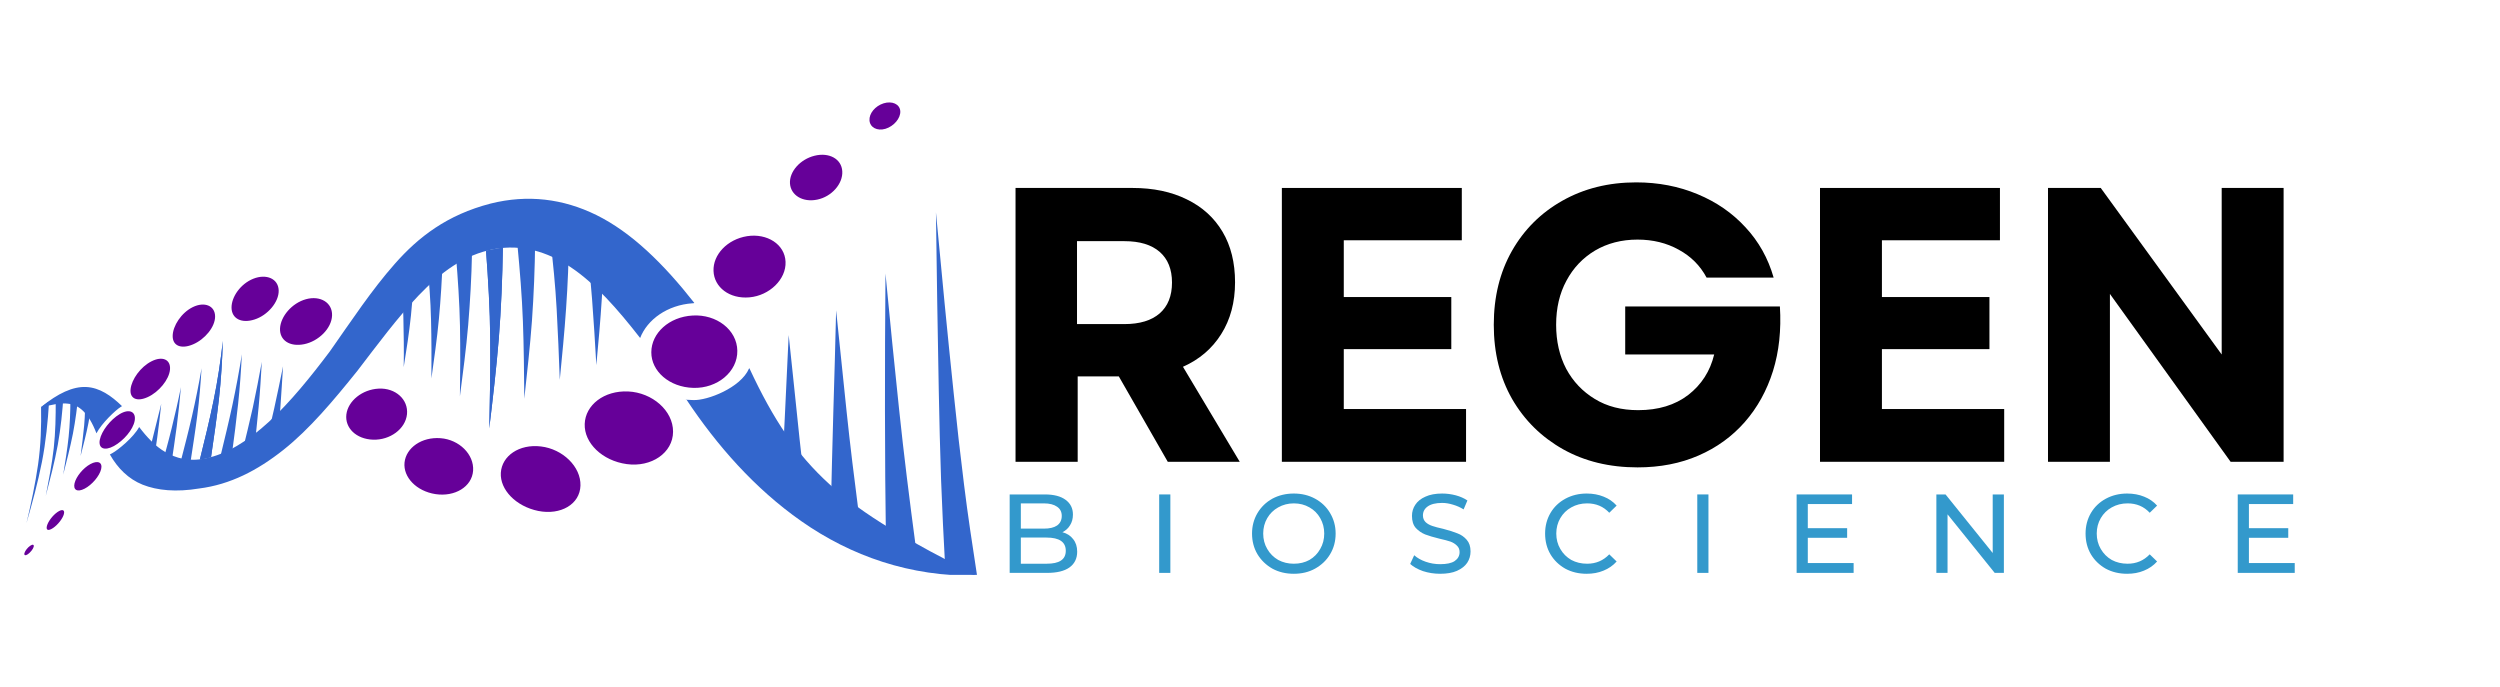 <svg xmlns="http://www.w3.org/2000/svg" xmlns:xlink="http://www.w3.org/1999/xlink" width="233" zoomAndPan="magnify" viewBox="0 0 174.75 48" height="64" preserveAspectRatio="xMidYMid meet" version="1.0"><defs><g/><clipPath id="6dae358234"><path d="M 2 13 L 68.297 13 L 68.297 40.184 L 2 40.184 Z M 2 13 " clip-rule="nonzero"/></clipPath><clipPath id="d0f6327025"><path d="M 65 14 L 68.297 14 L 68.297 40.184 L 65 40.184 Z M 65 14 " clip-rule="nonzero"/></clipPath><clipPath id="f921cbe2c6"><path d="M 1.66 28 L 4 28 L 4 37 L 1.66 37 Z M 1.66 28 " clip-rule="nonzero"/></clipPath><clipPath id="167415fa0b"><path d="M 1.66 7.027 L 63 7.027 L 63 39 L 1.66 39 Z M 1.66 7.027 " clip-rule="nonzero"/></clipPath></defs><g clip-path="url(#6dae358234)"><path fill="#3366cc" d="M 52.383 25.742 C 54.074 29.371 55.676 31.75 57.98 33.848 C 60.359 36.008 63.516 37.828 68.297 40.234 C 63.629 40.328 59.469 38.859 56 36.422 C 52.754 34.145 50.121 31.148 47.973 27.918 C 48.129 27.941 47.488 27.922 48.465 27.965 C 49.445 28.004 51.777 27.109 52.359 25.758 C 52.371 25.754 52.379 25.75 52.383 25.742 M 9.727 29.848 C 10.262 30.555 10.852 31.191 11.555 31.598 C 12.297 32.023 13.184 32.293 14.359 32.043 C 15.801 31.762 17.328 30.836 18.801 29.48 C 20.301 28.098 21.738 26.316 23.059 24.559 C 24.598 22.371 25.984 20.266 27.598 18.441 C 29.246 16.57 31.246 15.016 34.301 14.227 C 36.883 13.582 39.359 13.887 41.688 15.031 C 44.137 16.242 46.375 18.426 48.527 21.168 C 48.527 21.18 48.523 21.184 48.508 21.191 C 48.488 21.191 48.453 21.195 48.418 21.199 C 46.656 21.316 45.246 22.332 44.746 23.625 C 43.172 21.605 41.59 19.801 39.867 18.66 C 38.219 17.57 36.449 17.066 34.551 17.41 C 32.434 17.797 30.777 19.07 29.254 20.66 C 27.77 22.211 26.379 24.098 24.977 25.926 C 23.312 27.996 21.648 29.988 19.812 31.445 C 18 32.883 16.09 33.871 13.926 34.145 C 12.316 34.41 11.004 34.289 9.969 33.879 C 8.984 33.484 8.23 32.738 7.68 31.766 C 7.734 31.738 7.457 31.891 7.855 31.672 C 8.254 31.453 9.34 30.57 9.727 29.848 Z M 2.871 28.453 C 4.055 27.488 5.094 27.012 6.012 27.051 C 6.969 27.09 7.781 27.664 8.531 28.391 C 8.496 28.406 8.816 28.215 8.449 28.438 C 8.086 28.66 7.102 29.586 6.742 30.289 C 6.18 28.824 5.516 28.332 4.836 28.227 C 4.164 28.121 3.52 28.344 2.871 28.453 Z M 2.871 28.453 " fill-opacity="1" fill-rule="nonzero"/></g><g clip-path="url(#d0f6327025)"><path fill="#3366cc" d="M 68.297 40.234 C 67.559 40.051 66.82 39.863 66.07 39.676 C 65.957 37.645 65.859 35.59 65.781 33.539 C 65.707 31.488 65.664 29.43 65.621 27.363 C 65.578 25.293 65.543 23.211 65.512 21.125 C 65.477 19.035 65.453 16.938 65.422 14.84 C 65.629 16.957 65.824 19.074 66.027 21.191 C 66.23 23.305 66.449 25.418 66.668 27.531 C 66.883 29.641 67.121 31.766 67.387 33.879 C 67.648 36.004 67.973 38.121 68.297 40.234 " fill-opacity="1" fill-rule="evenodd"/></g><path fill="#3366cc" d="M 64 38.125 C 63.312 38.129 62.621 38.105 61.93 38.074 C 61.883 34.961 61.863 31.824 61.859 28.672 C 61.852 25.523 61.871 22.332 61.895 19.121 C 62.195 22.289 62.516 25.461 62.848 28.625 C 63.18 31.789 63.578 34.957 64 38.125 " fill-opacity="1" fill-rule="evenodd"/><path fill="#3366cc" d="M 60.02 35.828 C 59.367 35.816 58.719 35.793 58.074 35.738 C 58.125 33.441 58.184 31.121 58.25 28.785 C 58.316 26.441 58.395 24.078 58.445 21.695 C 58.688 24.047 58.934 26.406 59.176 28.754 C 59.422 31.105 59.715 33.469 60.02 35.828 " fill-opacity="1" fill-rule="evenodd"/><path fill="#3366cc" d="M 56.391 35.066 C 55.777 35.023 55.168 34.977 54.57 34.938 C 54.664 33.047 54.766 31.145 54.855 29.223 C 54.945 27.301 55.043 25.367 55.129 23.422 C 55.328 25.352 55.543 27.285 55.738 29.227 C 55.93 31.164 56.168 33.117 56.391 35.066 " fill-opacity="1" fill-rule="evenodd"/><g clip-path="url(#f921cbe2c6)"><path fill="#3366cc" d="M 2.871 28.453 C 3.066 28.324 3.246 28.203 3.43 28.07 C 3.344 29.469 3.207 30.891 2.93 32.297 C 2.648 33.73 2.258 35.145 1.852 36.562 C 2.172 35.199 2.465 33.836 2.66 32.477 C 2.855 31.121 2.895 29.777 2.871 28.453 " fill-opacity="1" fill-rule="evenodd"/></g><path fill="#3366cc" d="M 3.895 28.023 C 4.082 27.871 4.266 27.719 4.445 27.566 C 4.367 28.742 4.25 29.918 4.039 31.098 C 3.824 32.285 3.504 33.48 3.199 34.668 C 3.414 33.547 3.633 32.434 3.758 31.316 C 3.879 30.211 3.898 29.113 3.895 28.023 " fill-opacity="1" fill-rule="evenodd"/><path fill="#3366cc" d="M 4.922 27.922 C 5.102 27.773 5.289 27.621 5.492 27.461 C 5.402 28.402 5.281 29.359 5.098 30.309 C 4.91 31.266 4.66 32.219 4.418 33.176 C 4.562 32.293 4.703 31.414 4.797 30.535 C 4.887 29.652 4.918 28.785 4.922 27.922 " fill-opacity="1" fill-rule="evenodd"/><path fill="#3366cc" d="M 5.953 27.645 C 6.141 27.5 6.348 27.367 6.543 27.246 C 6.441 28.016 6.332 28.785 6.184 29.559 C 6.035 30.324 5.828 31.102 5.633 31.875 C 5.727 31.152 5.816 30.453 5.883 29.738 C 5.949 29.023 5.953 28.332 5.953 27.645 " fill-opacity="1" fill-rule="evenodd"/><path fill="#3366cc" d="M 33.973 17.52 C 34.355 17.445 34.754 17.375 35.152 17.305 C 35.117 19.426 35.035 21.543 34.867 23.664 C 34.695 25.773 34.449 27.863 34.199 29.941 C 34.25 27.852 34.285 25.77 34.266 23.688 C 34.25 21.617 34.125 19.559 33.973 17.52 " fill-opacity="1" fill-rule="evenodd"/><path fill="#3366cc" d="M 36.168 17.117 C 36.582 17.047 37 16.977 37.406 16.902 C 37.387 18.746 37.312 20.586 37.184 22.418 C 37.051 24.25 36.84 26.07 36.648 27.875 C 36.633 26.07 36.617 24.258 36.551 22.453 C 36.484 20.66 36.336 18.883 36.168 17.117 " fill-opacity="1" fill-rule="evenodd"/><path fill="#3366cc" d="M 38.465 16.723 C 38.902 16.652 39.344 16.578 39.777 16.504 C 39.754 18.188 39.688 19.879 39.57 21.555 C 39.457 23.23 39.289 24.895 39.129 26.551 C 39.066 24.895 39.004 23.242 38.91 21.602 C 38.82 19.961 38.656 18.336 38.465 16.723 " fill-opacity="1" fill-rule="evenodd"/><path fill="#3366cc" d="M 40.898 16.316 C 41.355 16.242 41.809 16.164 42.273 16.086 C 42.246 17.672 42.164 19.254 42.07 20.828 C 41.973 22.398 41.828 23.969 41.684 25.523 C 41.598 23.969 41.5 22.422 41.383 20.883 C 41.266 19.348 41.086 17.828 40.898 16.316 " fill-opacity="1" fill-rule="evenodd"/><path fill="#3366cc" d="M 35.152 17.305 C 34.754 17.375 34.355 17.445 33.973 17.52 C 34.125 19.559 34.25 21.617 34.266 23.688 C 34.285 25.77 34.25 27.852 34.199 29.941 C 34.449 27.863 34.695 25.773 34.867 23.664 C 35.035 21.543 35.117 19.426 35.152 17.305 " fill-opacity="1" fill-rule="evenodd"/><path fill="#3366cc" d="M 32.992 17.691 C 32.613 17.762 32.242 17.836 31.875 17.91 C 32.008 19.512 32.117 21.133 32.152 22.766 C 32.184 24.398 32.172 26.051 32.148 27.703 C 32.363 26.051 32.586 24.375 32.727 22.715 C 32.863 21.047 32.961 19.363 32.992 17.691 " fill-opacity="1" fill-rule="evenodd"/><path fill="#3366cc" d="M 30.945 18.098 C 30.582 18.172 30.219 18.242 29.863 18.316 C 29.992 19.648 30.098 20.996 30.129 22.352 C 30.164 23.715 30.164 25.086 30.156 26.457 C 30.344 25.074 30.551 23.691 30.68 22.289 C 30.809 20.898 30.895 19.496 30.945 18.098 " fill-opacity="1" fill-rule="evenodd"/><path fill="#3366cc" d="M 28.973 18.496 C 28.629 18.566 28.289 18.641 27.953 18.719 C 28.059 19.859 28.168 21 28.195 22.156 C 28.219 23.32 28.242 24.48 28.219 25.664 C 28.41 24.473 28.598 23.277 28.723 22.082 C 28.844 20.887 28.918 19.691 28.973 18.496 " fill-opacity="1" fill-rule="evenodd"/><path fill="#3366cc" d="M 13.969 32.129 C 14.23 32.078 14.492 32.02 14.75 31.961 C 14.949 30.602 15.148 29.25 15.305 27.887 C 15.457 26.527 15.535 25.172 15.578 23.828 C 15.422 25.219 15.215 26.609 14.93 27.996 C 14.645 29.379 14.309 30.758 13.969 32.129 " fill-opacity="1" fill-rule="evenodd"/><path fill="#3366cc" d="M 15.426 31.824 C 15.688 31.773 15.949 31.746 16.215 31.715 C 16.375 30.551 16.516 29.395 16.645 28.23 C 16.77 27.07 16.848 25.914 16.906 24.762 C 16.723 25.941 16.496 27.129 16.246 28.309 C 15.996 29.484 15.707 30.66 15.426 31.824 " fill-opacity="1" fill-rule="evenodd"/><path fill="#3366cc" d="M 16.922 31.637 C 17.191 31.613 17.473 31.578 17.75 31.559 C 17.871 30.512 17.984 29.461 18.082 28.41 C 18.184 27.367 18.238 26.328 18.301 25.293 C 18.105 26.355 17.902 27.426 17.672 28.488 C 17.438 29.547 17.176 30.594 16.922 31.637 " fill-opacity="1" fill-rule="evenodd"/><path fill="#3366cc" d="M 18.477 31.473 C 18.766 31.445 19.055 31.414 19.344 31.391 C 19.438 30.418 19.527 29.457 19.598 28.488 C 19.668 27.527 19.723 26.562 19.785 25.602 C 19.582 26.594 19.383 27.578 19.164 28.562 C 18.945 29.535 18.711 30.512 18.477 31.473 " fill-opacity="1" fill-rule="evenodd"/><path fill="#3366cc" d="M 14.75 31.961 C 14.492 32.02 14.23 32.078 13.969 32.129 C 14.312 30.758 14.645 29.379 14.93 27.996 C 15.215 26.609 15.422 25.219 15.578 23.828 C 15.535 25.172 15.457 26.527 15.305 27.887 C 15.148 29.25 14.949 30.602 14.75 31.961 " fill-opacity="1" fill-rule="evenodd"/><path fill="#3366cc" d="M 13.32 32.266 C 13.078 32.316 12.836 32.367 12.59 32.418 C 12.871 31.316 13.164 30.215 13.418 29.098 C 13.672 27.984 13.898 26.863 14.09 25.742 C 14.023 26.824 13.934 27.91 13.797 28.992 C 13.66 30.086 13.484 31.176 13.32 32.266 " fill-opacity="1" fill-rule="evenodd"/><path fill="#3366cc" d="M 11.957 32.555 C 11.715 32.617 11.473 32.695 11.238 32.777 C 11.5 31.836 11.766 30.891 12 29.934 C 12.234 28.98 12.457 28.02 12.648 27.059 C 12.566 27.977 12.473 28.887 12.355 29.801 C 12.234 30.711 12.098 31.633 11.957 32.555 " fill-opacity="1" fill-rule="evenodd"/><path fill="#3366cc" d="M 10.629 32.984 C 10.395 33.066 10.172 33.141 9.945 33.223 C 10.184 32.395 10.43 31.562 10.645 30.738 C 10.859 29.898 11.07 29.059 11.273 28.223 C 11.188 29.012 11.102 29.809 10.988 30.602 C 10.875 31.395 10.766 32.191 10.629 32.984 " fill-opacity="1" fill-rule="evenodd"/><g clip-path="url(#167415fa0b)"><path fill="#660099" d="M 4.016 35.793 C 4.348 35.566 4.547 35.625 4.465 35.938 C 4.383 36.25 4.043 36.684 3.707 36.91 C 3.371 37.133 3.199 37.066 3.281 36.758 C 3.363 36.449 3.684 36.023 4.016 35.793 M 6.32 32.438 C 6.832 32.16 7.184 32.309 7.07 32.793 C 6.953 33.281 6.422 33.898 5.91 34.16 C 5.402 34.422 5.102 34.25 5.211 33.781 C 5.324 33.312 5.809 32.715 6.32 32.438 Z M 8.379 28.938 C 9.047 28.543 9.527 28.781 9.414 29.41 C 9.301 30.039 8.637 30.805 7.965 31.176 C 7.293 31.543 6.859 31.344 6.977 30.738 C 7.098 30.133 7.711 29.332 8.379 28.938 Z M 10.586 25.258 C 11.34 24.871 11.941 25.117 11.883 25.828 C 11.824 26.535 11.098 27.406 10.332 27.754 C 9.57 28.105 9.051 27.863 9.129 27.188 C 9.207 26.512 9.828 25.641 10.586 25.258 Z M 13.48 21.465 C 14.289 21.07 15.027 21.363 15.035 22.109 C 15.047 22.852 14.312 23.723 13.496 24.07 C 12.684 24.418 12.066 24.188 12.07 23.488 C 12.074 22.785 12.672 21.859 13.48 21.465 Z M 17.715 19.48 C 18.617 19.125 19.449 19.473 19.48 20.293 C 19.508 21.113 18.703 22.043 17.793 22.332 C 16.883 22.625 16.199 22.277 16.184 21.516 C 16.172 20.758 16.812 19.836 17.715 19.48 Z M 21.391 20.914 C 22.383 20.641 23.246 21.148 23.211 22.055 C 23.18 22.961 22.262 23.855 21.258 24.059 C 20.25 24.262 19.535 23.785 19.574 22.953 C 19.617 22.121 20.398 21.188 21.391 20.914 Z M 26.078 30.734 C 24.895 30.695 24.098 29.91 24.211 28.969 C 24.328 28.027 25.316 27.219 26.48 27.164 C 27.641 27.109 28.551 27.918 28.449 28.953 C 28.344 29.988 27.258 30.773 26.078 30.734 Z M 30.445 34.539 C 29.109 34.336 28.172 33.355 28.277 32.328 C 28.387 31.297 29.477 30.531 30.789 30.629 C 32.102 30.727 33.148 31.766 33.07 32.902 C 32.988 34.035 31.781 34.742 30.445 34.539 Z M 37.625 35.715 C 36.066 35.398 34.938 34.23 35.008 33.051 C 35.078 31.867 36.289 31.023 37.812 31.207 C 39.336 31.387 40.613 32.625 40.574 33.941 C 40.539 35.254 39.184 36.027 37.625 35.715 Z M 43.812 32.441 C 42.098 32.207 40.824 30.965 40.871 29.637 C 40.914 28.309 42.227 27.285 43.91 27.363 C 45.59 27.441 47.055 28.699 47.047 30.18 C 47.039 31.66 45.527 32.676 43.812 32.441 Z M 48.465 27.113 C 46.785 27.066 45.52 25.949 45.527 24.621 C 45.531 23.289 46.762 22.148 48.418 22.055 C 50.078 21.957 51.516 23.047 51.539 24.516 C 51.562 25.984 50.145 27.16 48.465 27.113 Z M 52.387 20.785 C 50.988 20.91 49.914 20.074 49.875 18.938 C 49.832 17.805 50.836 16.727 52.227 16.508 C 53.617 16.293 54.863 17.074 54.91 18.301 C 54.961 19.527 53.785 20.66 52.387 20.785 Z M 57.125 13.953 C 56.113 14.164 55.273 13.648 55.219 12.824 C 55.168 11.996 55.93 11.137 56.934 10.887 C 57.941 10.633 58.824 11.098 58.875 11.969 C 58.93 12.84 58.137 13.746 57.125 13.953 Z M 61.891 9.004 C 61.305 9.176 60.812 8.902 60.777 8.418 C 60.742 7.934 61.172 7.41 61.762 7.223 C 62.355 7.039 62.898 7.273 62.93 7.77 C 62.961 8.266 62.477 8.828 61.891 9.004 Z M 2.113 38.148 C 2.285 38.027 2.398 38.062 2.352 38.23 C 2.305 38.395 2.117 38.621 1.945 38.742 C 1.77 38.863 1.664 38.816 1.711 38.656 C 1.758 38.492 1.938 38.266 2.113 38.148 Z M 2.113 38.148 " fill-opacity="1" fill-rule="evenodd"/></g><g fill="#000000" fill-opacity="1"><g transform="translate(68.689, 32.279)"><g><path d="M 2.297 0 L 2.297 -19.141 L 10.469 -19.141 C 11.926 -19.141 13.191 -18.875 14.266 -18.344 C 15.348 -17.82 16.18 -17.066 16.766 -16.078 C 17.348 -15.098 17.641 -13.922 17.641 -12.547 C 17.641 -11.148 17.316 -9.941 16.672 -8.922 C 16.035 -7.91 15.145 -7.148 14 -6.641 L 17.969 0 L 12.938 0 L 9.516 -5.969 L 6.641 -5.969 L 6.641 0 Z M 6.594 -9.625 L 9.906 -9.625 C 10.977 -9.625 11.801 -9.875 12.375 -10.375 C 12.945 -10.875 13.234 -11.594 13.234 -12.531 C 13.234 -13.457 12.945 -14.172 12.375 -14.672 C 11.801 -15.172 10.977 -15.422 9.906 -15.422 L 6.594 -15.422 Z M 6.594 -9.625 "/></g></g></g><g fill="#000000" fill-opacity="1"><g transform="translate(87.305, 32.279)"><g><path d="M 2.297 0 L 2.297 -19.141 L 14.875 -19.141 L 14.875 -15.484 L 6.625 -15.484 L 6.625 -11.516 L 14.141 -11.516 L 14.141 -7.875 L 6.625 -7.875 L 6.625 -3.688 L 15.172 -3.688 L 15.172 0 Z M 2.297 0 "/></g></g></g><g fill="#000000" fill-opacity="1"><g transform="translate(103.243, 32.279)"><g><path d="M 11.219 0.391 C 9.258 0.391 7.523 -0.031 6.016 -0.875 C 4.504 -1.727 3.316 -2.898 2.453 -4.391 C 1.598 -5.891 1.172 -7.617 1.172 -9.578 C 1.172 -11.523 1.594 -13.242 2.438 -14.734 C 3.289 -16.234 4.469 -17.406 5.969 -18.25 C 7.477 -19.102 9.195 -19.531 11.125 -19.531 C 12.676 -19.531 14.109 -19.254 15.422 -18.703 C 16.734 -18.16 17.848 -17.391 18.766 -16.391 C 19.691 -15.398 20.348 -14.227 20.734 -12.875 L 16.047 -12.875 C 15.598 -13.719 14.945 -14.367 14.094 -14.828 C 13.25 -15.297 12.289 -15.531 11.219 -15.531 C 10.102 -15.531 9.113 -15.273 8.25 -14.766 C 7.395 -14.254 6.727 -13.551 6.25 -12.656 C 5.77 -11.77 5.531 -10.742 5.531 -9.578 C 5.531 -8.422 5.766 -7.395 6.234 -6.5 C 6.711 -5.613 7.379 -4.91 8.234 -4.391 C 9.086 -3.867 10.098 -3.609 11.266 -3.609 C 12.672 -3.609 13.836 -3.961 14.766 -4.672 C 15.691 -5.391 16.297 -6.332 16.578 -7.5 L 10.359 -7.5 L 10.359 -10.859 L 21.172 -10.859 C 21.273 -9.211 21.113 -7.707 20.688 -6.344 C 20.258 -4.977 19.602 -3.789 18.719 -2.781 C 17.832 -1.77 16.754 -0.988 15.484 -0.438 C 14.223 0.113 12.801 0.391 11.219 0.391 Z M 11.219 0.391 "/></g></g></g><g fill="#000000" fill-opacity="1"><g transform="translate(124.921, 32.279)"><g><path d="M 2.297 0 L 2.297 -19.141 L 14.875 -19.141 L 14.875 -15.484 L 6.625 -15.484 L 6.625 -11.516 L 14.141 -11.516 L 14.141 -7.875 L 6.625 -7.875 L 6.625 -3.688 L 15.172 -3.688 L 15.172 0 Z M 2.297 0 "/></g></g></g><g fill="#000000" fill-opacity="1"><g transform="translate(140.858, 32.279)"><g><path d="M 2.297 0 L 2.297 -19.141 L 5.984 -19.141 L 14.438 -7.5 L 14.438 -19.141 L 18.766 -19.141 L 18.766 0 L 15.062 0 L 6.625 -11.734 L 6.625 0 Z M 2.297 0 "/></g></g></g><g fill="#3399cc" fill-opacity="1"><g transform="translate(69.748, 40.045)"><g><path d="M 4.516 -2.844 C 4.836 -2.758 5.086 -2.598 5.266 -2.359 C 5.453 -2.129 5.547 -1.836 5.547 -1.484 C 5.547 -1.004 5.363 -0.633 5 -0.375 C 4.645 -0.125 4.125 0 3.438 0 L 0.828 0 L 0.828 -5.484 L 3.281 -5.484 C 3.914 -5.484 4.398 -5.359 4.734 -5.109 C 5.078 -4.859 5.25 -4.516 5.25 -4.078 C 5.25 -3.785 5.18 -3.535 5.047 -3.328 C 4.922 -3.117 4.742 -2.957 4.516 -2.844 Z M 1.609 -4.859 L 1.609 -3.094 L 3.219 -3.094 C 3.613 -3.094 3.922 -3.164 4.141 -3.312 C 4.359 -3.469 4.469 -3.691 4.469 -3.984 C 4.469 -4.266 4.359 -4.477 4.141 -4.625 C 3.922 -4.781 3.613 -4.859 3.219 -4.859 Z M 3.406 -0.641 C 3.852 -0.641 4.188 -0.711 4.406 -0.859 C 4.633 -1.004 4.75 -1.234 4.75 -1.547 C 4.75 -2.16 4.301 -2.469 3.406 -2.469 L 1.609 -2.469 L 1.609 -0.641 Z M 3.406 -0.641 "/></g></g></g><g fill="#3399cc" fill-opacity="1"><g transform="translate(80.199, 40.045)"><g><path d="M 0.828 -5.484 L 1.609 -5.484 L 1.609 0 L 0.828 0 Z M 0.828 -5.484 "/></g></g></g><g fill="#3399cc" fill-opacity="1"><g transform="translate(87.142, 40.045)"><g><path d="M 3.297 0.062 C 2.742 0.062 2.242 -0.055 1.797 -0.297 C 1.359 -0.547 1.008 -0.883 0.75 -1.312 C 0.5 -1.738 0.375 -2.219 0.375 -2.75 C 0.375 -3.27 0.5 -3.742 0.75 -4.172 C 1.008 -4.609 1.359 -4.945 1.797 -5.188 C 2.242 -5.426 2.742 -5.547 3.297 -5.547 C 3.848 -5.547 4.344 -5.426 4.781 -5.188 C 5.227 -4.945 5.578 -4.613 5.828 -4.188 C 6.086 -3.758 6.219 -3.281 6.219 -2.75 C 6.219 -2.207 6.086 -1.723 5.828 -1.297 C 5.578 -0.879 5.227 -0.547 4.781 -0.297 C 4.344 -0.055 3.848 0.062 3.297 0.062 Z M 3.297 -0.641 C 3.703 -0.641 4.066 -0.727 4.391 -0.906 C 4.711 -1.094 4.961 -1.348 5.141 -1.672 C 5.328 -1.992 5.422 -2.352 5.422 -2.75 C 5.422 -3.145 5.328 -3.504 5.141 -3.828 C 4.961 -4.148 4.711 -4.398 4.391 -4.578 C 4.066 -4.766 3.703 -4.859 3.297 -4.859 C 2.898 -4.859 2.535 -4.766 2.203 -4.578 C 1.879 -4.398 1.625 -4.148 1.438 -3.828 C 1.25 -3.504 1.156 -3.145 1.156 -2.75 C 1.156 -2.352 1.25 -1.992 1.438 -1.672 C 1.625 -1.348 1.879 -1.094 2.203 -0.906 C 2.535 -0.727 2.898 -0.641 3.297 -0.641 Z M 3.297 -0.641 "/></g></g></g><g fill="#3399cc" fill-opacity="1"><g transform="translate(98.244, 40.045)"><g><path d="M 2.422 0.062 C 2.004 0.062 1.602 0 1.219 -0.125 C 0.844 -0.258 0.547 -0.426 0.328 -0.625 L 0.609 -1.234 C 0.816 -1.047 1.082 -0.895 1.406 -0.781 C 1.738 -0.664 2.078 -0.609 2.422 -0.609 C 2.879 -0.609 3.219 -0.68 3.438 -0.828 C 3.664 -0.984 3.781 -1.191 3.781 -1.453 C 3.781 -1.641 3.719 -1.789 3.594 -1.906 C 3.469 -2.031 3.316 -2.125 3.141 -2.188 C 2.961 -2.25 2.707 -2.316 2.375 -2.391 C 1.957 -2.492 1.625 -2.594 1.375 -2.688 C 1.125 -2.789 0.906 -2.941 0.719 -3.141 C 0.539 -3.348 0.453 -3.629 0.453 -3.984 C 0.453 -4.273 0.531 -4.535 0.688 -4.766 C 0.844 -5.004 1.078 -5.191 1.391 -5.328 C 1.703 -5.473 2.094 -5.547 2.562 -5.547 C 2.883 -5.547 3.203 -5.504 3.516 -5.422 C 3.828 -5.336 4.098 -5.219 4.328 -5.062 L 4.062 -4.438 C 3.832 -4.582 3.586 -4.691 3.328 -4.766 C 3.066 -4.848 2.812 -4.891 2.562 -4.891 C 2.113 -4.891 1.773 -4.805 1.547 -4.641 C 1.328 -4.484 1.219 -4.273 1.219 -4.016 C 1.219 -3.828 1.281 -3.672 1.406 -3.547 C 1.531 -3.43 1.688 -3.344 1.875 -3.281 C 2.062 -3.219 2.316 -3.148 2.641 -3.078 C 3.047 -2.973 3.375 -2.867 3.625 -2.766 C 3.883 -2.672 4.102 -2.52 4.281 -2.312 C 4.457 -2.113 4.547 -1.844 4.547 -1.5 C 4.547 -1.207 4.469 -0.941 4.312 -0.703 C 4.156 -0.473 3.914 -0.285 3.594 -0.141 C 3.281 -0.004 2.891 0.062 2.422 0.062 Z M 2.422 0.062 "/></g></g></g><g fill="#3399cc" fill-opacity="1"><g transform="translate(107.628, 40.045)"><g><path d="M 3.281 0.062 C 2.727 0.062 2.227 -0.055 1.781 -0.297 C 1.344 -0.547 1 -0.879 0.75 -1.297 C 0.5 -1.723 0.375 -2.207 0.375 -2.75 C 0.375 -3.281 0.5 -3.758 0.75 -4.188 C 1 -4.613 1.348 -4.945 1.797 -5.188 C 2.242 -5.426 2.738 -5.547 3.281 -5.547 C 3.719 -5.547 4.113 -5.473 4.469 -5.328 C 4.82 -5.191 5.125 -4.984 5.375 -4.703 L 4.859 -4.203 C 4.453 -4.641 3.938 -4.859 3.312 -4.859 C 2.906 -4.859 2.535 -4.766 2.203 -4.578 C 1.879 -4.398 1.625 -4.148 1.438 -3.828 C 1.25 -3.504 1.156 -3.145 1.156 -2.75 C 1.156 -2.352 1.25 -1.992 1.438 -1.672 C 1.625 -1.348 1.879 -1.094 2.203 -0.906 C 2.535 -0.727 2.906 -0.641 3.312 -0.641 C 3.926 -0.641 4.441 -0.859 4.859 -1.297 L 5.375 -0.797 C 5.125 -0.516 4.816 -0.301 4.453 -0.156 C 4.098 -0.008 3.707 0.062 3.281 0.062 Z M 3.281 0.062 "/></g></g></g><g fill="#3399cc" fill-opacity="1"><g transform="translate(117.812, 40.045)"><g><path d="M 0.828 -5.484 L 1.609 -5.484 L 1.609 0 L 0.828 0 Z M 0.828 -5.484 "/></g></g></g><g fill="#3399cc" fill-opacity="1"><g transform="translate(124.756, 40.045)"><g><path d="M 4.812 -0.688 L 4.812 0 L 0.828 0 L 0.828 -5.484 L 4.703 -5.484 L 4.703 -4.812 L 1.609 -4.812 L 1.609 -3.125 L 4.359 -3.125 L 4.359 -2.453 L 1.609 -2.453 L 1.609 -0.688 Z M 4.812 -0.688 "/></g></g></g><g fill="#3399cc" fill-opacity="1"><g transform="translate(134.524, 40.045)"><g><path d="M 5.547 -5.484 L 5.547 0 L 4.906 0 L 1.609 -4.094 L 1.609 0 L 0.828 0 L 0.828 -5.484 L 1.469 -5.484 L 4.766 -1.391 L 4.766 -5.484 Z M 5.547 -5.484 "/></g></g></g><g fill="#3399cc" fill-opacity="1"><g transform="translate(145.406, 40.045)"><g><path d="M 3.281 0.062 C 2.727 0.062 2.227 -0.055 1.781 -0.297 C 1.344 -0.547 1 -0.879 0.75 -1.297 C 0.5 -1.723 0.375 -2.207 0.375 -2.75 C 0.375 -3.281 0.5 -3.758 0.75 -4.188 C 1 -4.613 1.348 -4.945 1.797 -5.188 C 2.242 -5.426 2.738 -5.547 3.281 -5.547 C 3.719 -5.547 4.113 -5.473 4.469 -5.328 C 4.82 -5.191 5.125 -4.984 5.375 -4.703 L 4.859 -4.203 C 4.453 -4.641 3.938 -4.859 3.312 -4.859 C 2.906 -4.859 2.535 -4.766 2.203 -4.578 C 1.879 -4.398 1.625 -4.148 1.438 -3.828 C 1.25 -3.504 1.156 -3.145 1.156 -2.75 C 1.156 -2.352 1.25 -1.992 1.438 -1.672 C 1.625 -1.348 1.879 -1.094 2.203 -0.906 C 2.535 -0.727 2.906 -0.641 3.312 -0.641 C 3.926 -0.641 4.441 -0.859 4.859 -1.297 L 5.375 -0.797 C 5.125 -0.516 4.816 -0.301 4.453 -0.156 C 4.098 -0.008 3.707 0.062 3.281 0.062 Z M 3.281 0.062 "/></g></g></g><g fill="#3399cc" fill-opacity="1"><g transform="translate(155.59, 40.045)"><g><path d="M 4.812 -0.688 L 4.812 0 L 0.828 0 L 0.828 -5.484 L 4.703 -5.484 L 4.703 -4.812 L 1.609 -4.812 L 1.609 -3.125 L 4.359 -3.125 L 4.359 -2.453 L 1.609 -2.453 L 1.609 -0.688 Z M 4.812 -0.688 "/></g></g></g></svg>